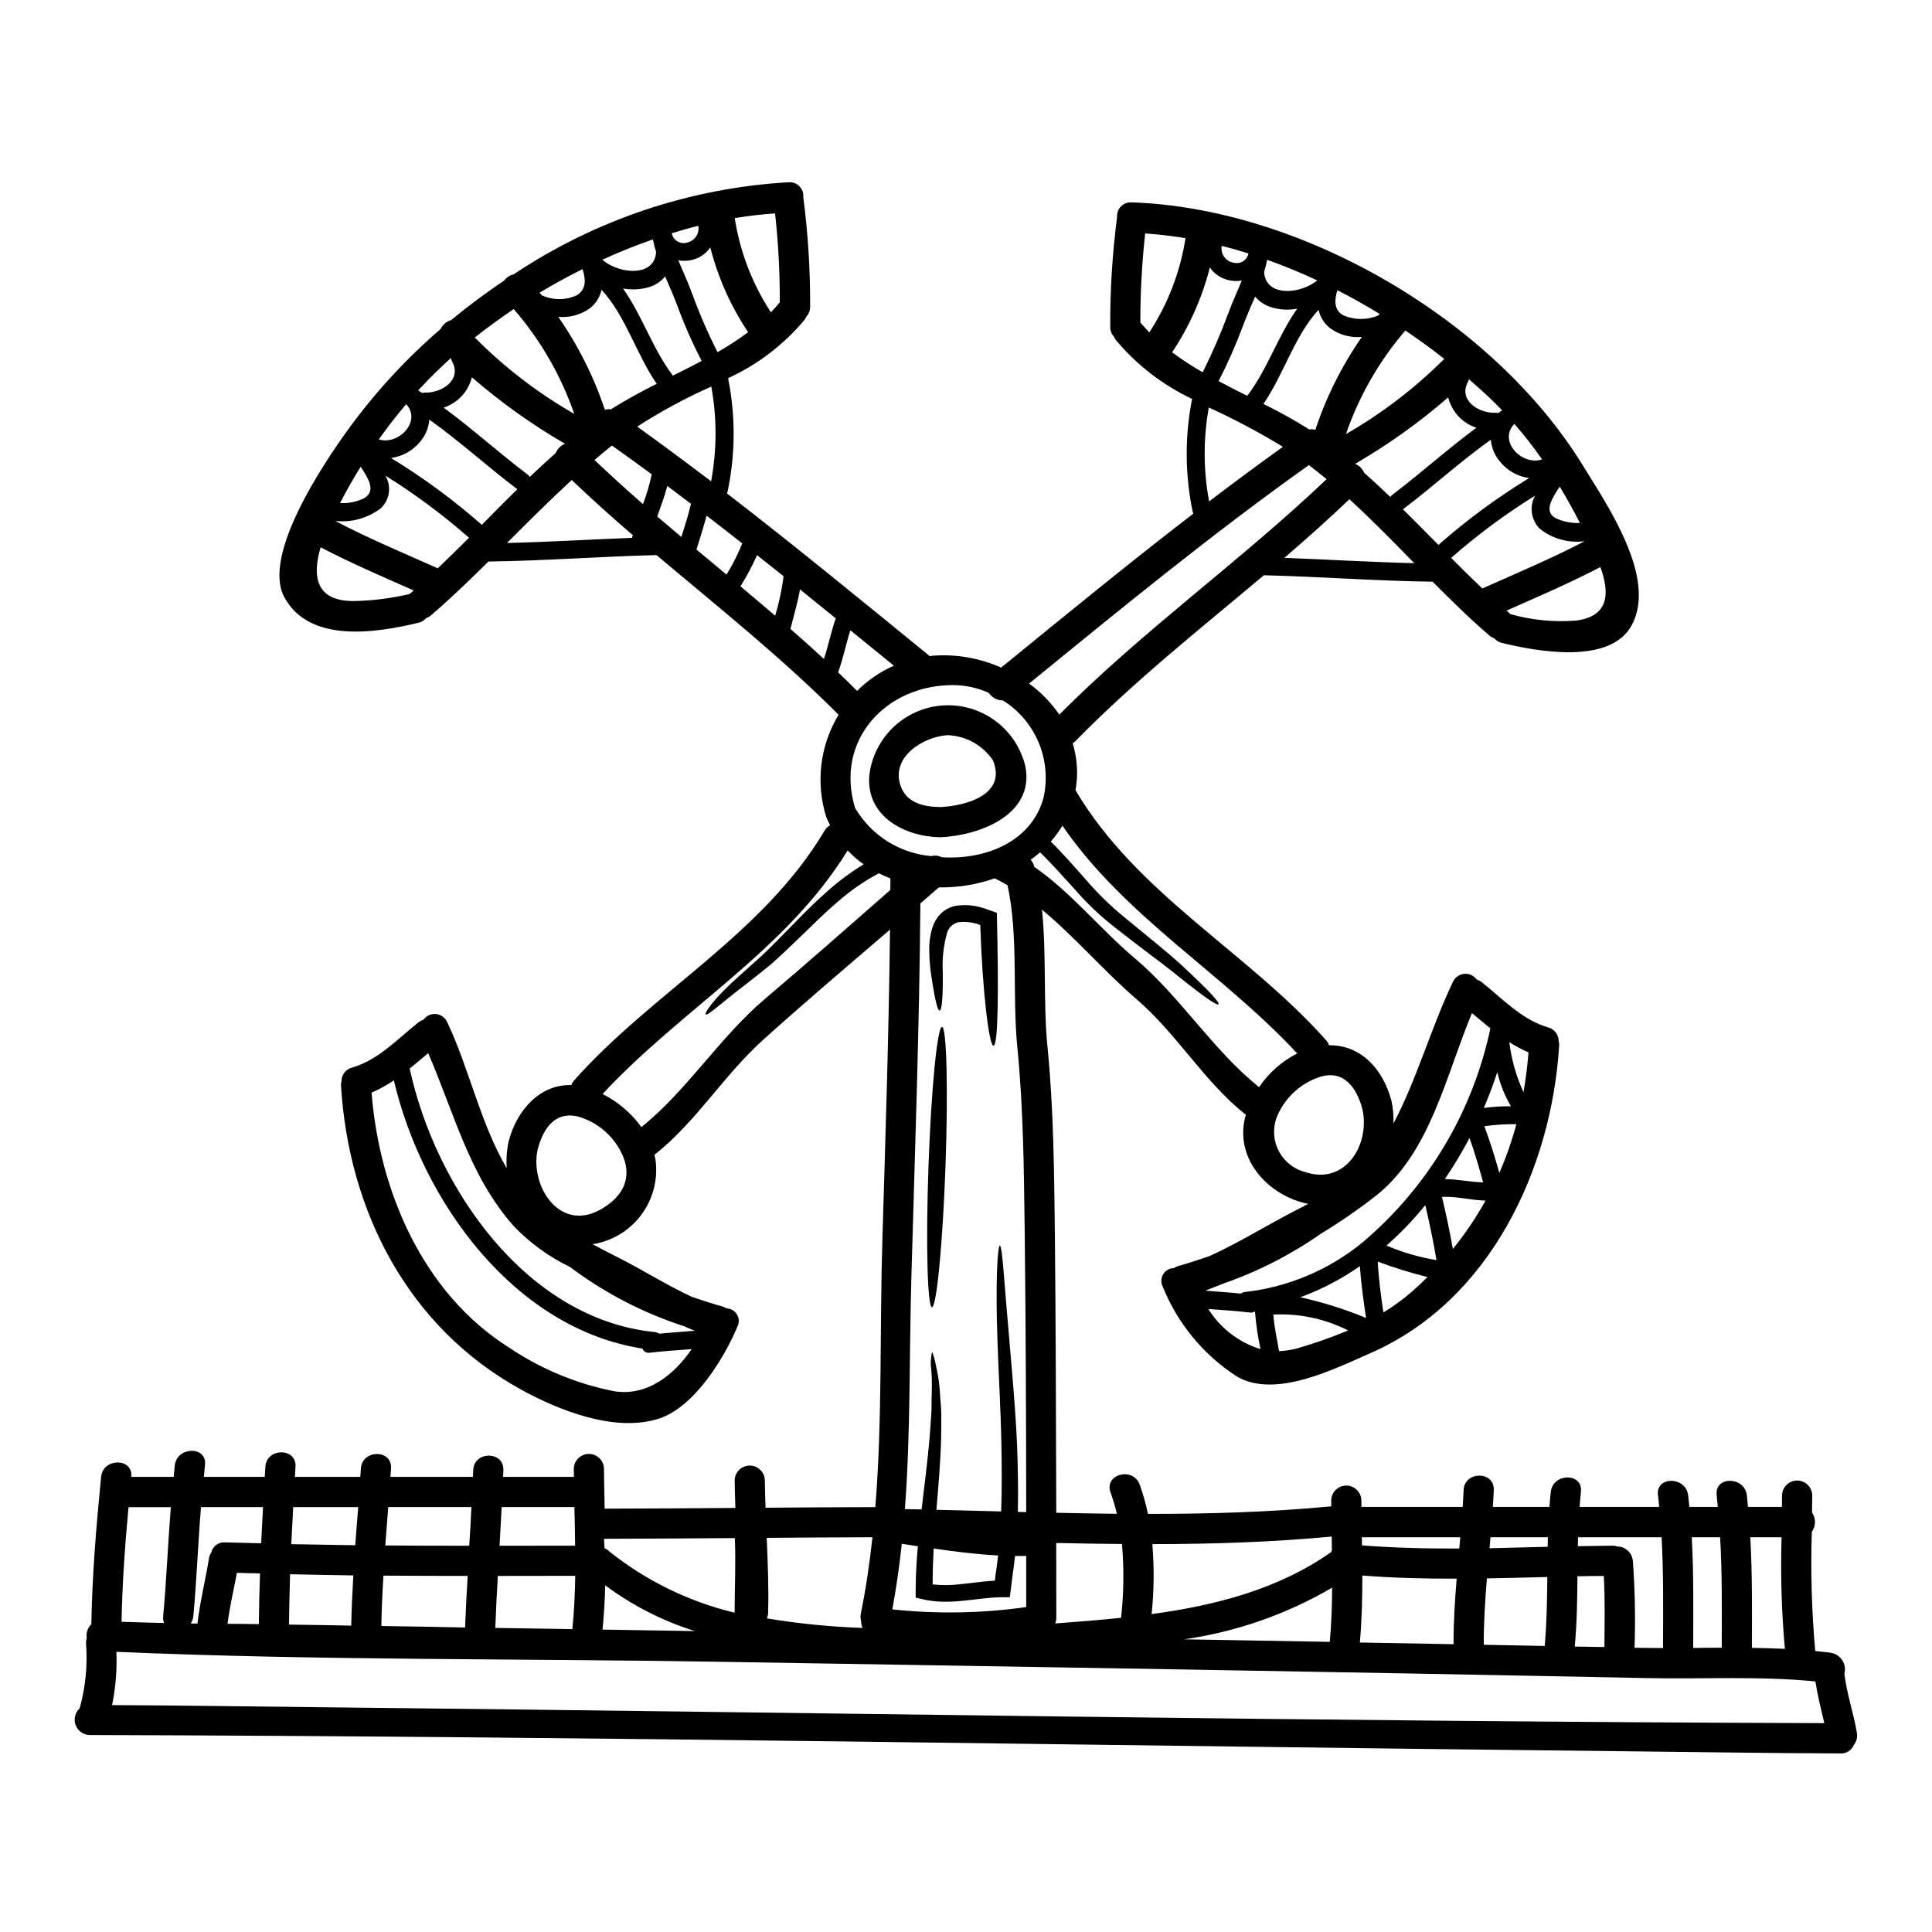 <?xml version="1.0" encoding="UTF-8"?>
<!-- Uploaded to: SVG Repo, www.svgrepo.com, Generator: SVG Repo Mixer Tools -->
<svg fill="#000000" width="800px" height="800px" version="1.1" viewBox="144 144 512 512" xmlns="http://www.w3.org/2000/svg">
 <g>
  <path d="m636.09 603.16c0.223 1.145-0.066 2.332-0.789 3.25-0.578 1.422-1.984 2.324-3.519 2.266-19.477-0.055-38.965-0.395-58.434-0.586-135.21-1.441-270.44-3.938-405.67-4.289v-0.004c-1.645-0.066-3.086-1.125-3.648-2.672s-0.129-3.281 1.09-4.391c0.004-0.082 0.02-0.16 0.051-0.238 1.527-5.574 2.078-11.371 1.625-17.133 0.004-0.426 0.066-0.848 0.191-1.254-0.23-1.352 0.227-2.731 1.223-3.676 0.211-13.059 1.309-26.062 2.586-39.043 0.504-5.09 8.496-5.117 7.992 0h11.246c0.105-1.039 0.184-2.078 0.293-3.117 0.641-5.035 8.637-5.09 7.992 0-0.105 1.039-0.184 2.078-0.293 3.117h16.137c0.051-0.879 0.105-1.781 0.156-2.664 0.32-5.117 8.312-5.141 7.992 0-0.051 0.883-0.105 1.785-0.156 2.664h17.32c0.055-0.742 0.133-1.492 0.16-2.211 0.348-5.117 8.34-5.168 7.992 0-0.027 0.719-0.105 1.469-0.16 2.211l21.863 0.004c0.023-0.586 0.051-1.18 0.078-1.781 0.184-5.144 8.18-5.144 7.992 0-0.027 0.613-0.055 1.18-0.078 1.781h18.77c0-0.742-0.027-1.492-0.027-2.211v-0.004c0.07-2.156 1.84-3.871 4-3.871s3.93 1.715 3.996 3.871c0.027 3.543 0.105 7.086 0.184 10.629 11.547-0.027 23.09-0.094 34.637-0.188-0.078-2.453-0.156-4.898-0.184-7.352v-0.004c0.066-2.156 1.836-3.871 3.996-3.871s3.93 1.715 3.996 3.871c0.027 2.453 0.105 4.875 0.184 7.301 9.707-0.082 19.41-0.137 29.098-0.16 1.895-23.531 1.145-47.484 1.867-70.848 0.828-27.391 1.703-54.785 2.027-82.203-11.246 9.648-22.547 19.238-33.523 29.125-10.551 9.445-17.797 21.824-28.914 30.566 0.109 0.453 0.215 0.906 0.297 1.359 0.688 5.164-0.676 10.391-3.793 14.562-3.117 4.172-7.742 6.961-12.887 7.766 2.156 1.18 4.367 2.293 6.609 3.441 6.691 3.356 12.988 7.406 19.742 10.523 2.664 0.906 5.328 1.781 7.969 2.504 0.406 0.129 0.789 0.309 1.148 0.535 1.125 0.02 2.164 0.605 2.758 1.559 0.598 0.957 0.672 2.144 0.195 3.164-3.516 8.473-11.457 21.395-20.758 24.461-11.645 3.809-26.484-2.078-36.742-7.731-29.914-16.531-45.539-47.23-47.594-80.422v0.004c-0.023-0.43 0.02-0.859 0.133-1.273 0.012-1.691 1.16-3.16 2.801-3.574 6.984-2.023 12.016-7.566 17.559-11.961 0.402-0.324 0.867-0.566 1.359-0.723 0.746-1.043 1.988-1.617 3.269-1.508 1.281 0.105 2.406 0.883 2.965 2.039 5.754 11.965 8.848 26.992 15.828 38.824-0.168-2.418 0.012-4.852 0.535-7.223 2.184-8.23 8.266-15.027 16.574-14.816v0.004c0.18-0.473 0.449-0.906 0.789-1.281 20.836-23.422 50.016-38.637 66.324-66.125 0.355-0.613 0.871-1.121 1.492-1.465-0.227-0.375-0.426-0.77-0.586-1.18-0.027-0.027-0.027-0.055-0.055-0.105-0.145-0.266-0.27-0.543-0.375-0.828-2.875-9.098-1.691-18.996 3.25-27.156-15.133-15.188-31.883-28.512-48.254-42.316-14.871 0.375-29.684 1.52-44.527 1.707-4.93 4.875-9.938 9.699-15.188 14.23h-0.004c-0.398 0.344-0.859 0.609-1.355 0.785-0.535 0.633-1.27 1.062-2.078 1.227-11.301 2.719-28.887 5.465-35.496-6.82-5.969-11.141 10.5-35.426 16.469-43.781 7.219-10.039 15.602-19.191 24.969-27.262 0.551-1.152 1.57-2.012 2.797-2.363 4.481-3.707 9.16-7.195 14.043-10.473 0.617-0.836 1.516-1.426 2.531-1.652 21.688-14.492 46.859-22.918 72.906-24.402 1.055-0.07 2.086 0.324 2.824 1.082 0.738 0.758 1.109 1.801 1.012 2.852 1.246 9.625 1.852 19.316 1.812 29.02 0.023 0.977-0.328 1.922-0.984 2.637-0.141 0.312-0.309 0.605-0.508 0.879-5.519 6.59-12.438 11.871-20.25 15.457 2.012 9.969 1.957 20.242-0.16 30.191-0.031 0.117-0.078 0.234-0.133 0.344 18.105 13.965 35.785 28.488 53.508 42.93 0.066 0.066 0.129 0.137 0.184 0.215 0.27-0.051 0.535-0.105 0.789-0.133l-0.004-0.004c6.227-0.465 12.473 0.617 18.18 3.152 16.867-13.75 33.707-27.551 50.949-40.824h-0.004c-0.066-0.113-0.117-0.227-0.16-0.348-2.086-9.895-2.148-20.109-0.184-30.027-7.789-3.68-14.68-9.008-20.203-15.621-0.195-0.273-0.367-0.566-0.5-0.875-0.672-0.711-1.027-1.66-0.988-2.637-0.051-9.703 0.555-19.398 1.809-29.02-0.094-1.055 0.277-2.094 1.016-2.852s1.77-1.152 2.824-1.086c45.113 1.492 95.852 31.094 119.54 69.629 6.445 10.5 19.797 29.82 13.027 42.395-5.703 10.66-25.285 6.93-34.375 4.742h0.004c-0.801-0.168-1.523-0.598-2.051-1.223-0.504-0.172-0.965-0.438-1.363-0.789-5.195-4.477-10.125-9.328-15-14.23-14.922-0.188-29.82-1.336-44.715-1.707-16.949 14.285-34.379 28.035-49.887 43.914h0.004c-0.234 0.238-0.5 0.445-0.789 0.613 0.93 3.047 1.309 6.231 1.121 9.41-0.078 1.039-0.211 2.051-0.375 3.066l0.055 0.051c16.281 27.5 45.461 42.715 66.324 66.125 0.355 0.406 0.637 0.875 0.824 1.383 8.422-0.078 14.258 6.211 16.531 14.707v0.004c0.43 1.977 0.609 4 0.531 6.019 6.344-12.043 9.914-25.312 15.805-37.625l-0.004 0.004c0.57-1.156 1.699-1.93 2.984-2.039 1.281-0.109 2.527 0.461 3.281 1.508 0.488 0.156 0.949 0.402 1.355 0.719 5.543 4.398 10.578 9.938 17.562 11.961 1.629 0.426 2.773 1.887 2.797 3.57 0.113 0.418 0.16 0.848 0.133 1.281-2.023 32.617-18.277 67.633-50.016 81.477-9.379 4.106-25.047 12.098-35.281 6.262v-0.004c-8.965-5.75-15.898-14.164-19.828-24.059-0.461-1.027-0.375-2.215 0.227-3.164 0.602-0.953 1.637-1.539 2.762-1.559 0.352-0.238 0.738-0.418 1.145-0.535 2.754-0.789 5.512-1.676 8.285-2.637 7.836-3.543 15.246-8.207 22.863-12.121 1.094-0.562 2.211-1.148 3.328-1.73-10.523-2.133-19.48-11.781-16.707-22.945 0.055-0.211 0.16-0.453 0.215-0.664-11.141-8.793-18.176-21.344-28.965-30.617-8.5-7.301-16.254-16.414-25.078-23.742 1.223 11.938 0.293 24.461 1.441 36.211 1.648 16.602 1.781 33.094 1.969 49.75 0.211 19.848 0.32 51.215 0.371 73.863 5.356 0.105 10.688 0.211 16.043 0.27l0.004-0.008c-0.438-1.906-0.992-3.785-1.652-5.625-1.812-4.848 5.902-6.926 7.703-2.129 0.918 2.535 1.648 5.137 2.184 7.781 16.227 0.023 32.43-0.457 48.602-2 0-0.535-0.023-1.066-0.023-1.625 0.066-2.16 1.836-3.875 3.996-3.875s3.93 1.715 3.996 3.875c0 0.613 0.023 1.18 0.023 1.781h26.836c0.078-1.492 0.184-2.957 0.238-4.449 0.211-5.117 8.207-5.144 7.992 0-0.055 1.492-0.16 2.957-0.238 4.449h15c0.082-1.332 0.188-2.664 0.348-3.996 0.562-5.062 8.559-5.117 7.992 0-0.156 1.332-0.266 2.664-0.348 3.996h21.078c-0.078-1.051-0.184-2.09-0.32-3.117-0.609-5.09 7.383-5.035 7.992 0 0.133 1.051 0.242 2.09 0.324 3.117h7.539c-0.078-1.039-0.184-2.078-0.293-3.117-0.613-5.117 7.379-5.035 7.992 0 0.105 1.039 0.211 2.078 0.293 3.117h9.008c0-1.039 0.023-2.078 0.023-3.117h0.008c0.07-2.16 1.84-3.875 3.996-3.875 2.16 0 3.93 1.715 4 3.875-0.023 1.547-0.023 3.066-0.051 4.613 1.062 1.535 1.039 3.578-0.055 5.09-0.34 10.543-0.035 21.098 0.906 31.602 1.359 0.16 2.715 0.27 4.074 0.453 1.258 0.191 2.375 0.906 3.07 1.969 0.699 1.062 0.91 2.371 0.582 3.602 0.617 5.301 2.422 10.375 3.301 15.598zm-8.633-2.508c-0.855-3.676-1.785-7.328-2.363-11.055-14.652-1.469-30.027-0.586-44.629-0.883-82.023-1.676-164.04-2.984-246.06-4.328-53.109-0.883-106.48-0.324-159.56-2.637v-0.004c0.195 4.738-0.191 9.48-1.145 14.125 17.48 0.078 34.988 0.348 52.469 0.531 133.73 1.402 267.51 3.852 401.29 4.25zm-10.445-19.68c-0.879-9.832-1.172-19.711-0.879-29.578h-8.289c0.559 9.754 0.453 19.535 0.426 29.312 2.902 0.043 5.852 0.121 8.742 0.254zm-16.734-0.293c0.027-9.781 0.133-19.535-0.426-29.289h-7.516c0.531 9.754 0.395 19.535 0.375 29.34 2.519-0.039 5.031-0.07 7.562-0.07zm-15.559 0.078c0.027-9.805 0.156-19.586-0.375-29.367h-22.145c0 0.789-0.027 1.574-0.051 2.363 3.09-0.051 6.18-0.105 9.246-0.133h-0.004c0.43 0 0.852 0.07 1.254 0.211 2.121 0.047 3.875 1.676 4.078 3.789 0.562 7.668 0.711 15.363 0.453 23.047 0.504 0 1.012 0.027 1.52 0.027 1.992 0.023 3.992 0.023 6.019 0.055zm-15.535-0.27c0.051-6.297 0.184-12.574-0.16-18.836-2.316 0-4.664 0.027-6.984 0.078-0.051 6.211-0.129 12.418-0.715 18.625 2.633 0.047 5.242 0.074 7.856 0.125zm-7.621-272.01c9.273-1.145 8.871-7.781 6.555-14.203-8.102 4.238-16.496 7.836-24.859 11.539 0.348 0.293 0.664 0.609 1.012 0.934l-0.004 0.004c5.621 1.578 11.473 2.16 17.293 1.719zm2.449-21.078-0.004 0.008c-4.316 0.598-8.691-0.629-12.066-3.387-2.215-2.336-2.676-5.828-1.148-8.66-7.852 4.879-15.285 10.395-22.227 16.492 2.719 2.754 5.465 5.438 8.266 8.102 9.137-4.09 18.332-7.922 27.176-12.559zm-1.305-4.797c-1.684-3.277-3.469-6.492-5.356-9.648-1.812 2.754-4.453 6.582-1.094 8.34l-0.004 0.008c2.012 0.953 4.227 1.398 6.453 1.293zm-8.555 271.32c0.023-0.855 0.051-1.68 0.051-2.535l-15.215 0.008c-0.078 0.961-0.156 1.922-0.238 2.906 5.113-0.121 10.258-0.254 15.402-0.383zm-0.789 26.273c0.535-6.078 0.641-12.18 0.691-18.277-5.328 0.129-10.66 0.293-16.012 0.371-0.48 5.863-0.855 11.699-0.828 17.59zm-8.18-323.71c-4.129 4.559 2.262 11.059 7.477 9.25l0.004 0.008c-2.258-3.254-4.695-6.375-7.301-9.355-0.059 0.039-0.125 0.07-0.191 0.094zm2.559 176.93c0.613-3.438 1.039-6.953 1.332-10.523v0.008c-1.766-0.766-3.469-1.676-5.09-2.715 0.559 4.574 1.82 9.039 3.746 13.227zm-6.394 21.371v0.012c1.824-4.172 3.328-8.473 4.504-12.871-2.836-0.039-5.668 0.141-8.473 0.531 1.5 4.043 2.781 8.172 3.953 12.328zm7.914-184.1 0.004 0.008c-3.004-0.402-5.746-1.926-7.676-4.262-1.441-1.652-2.316-3.719-2.504-5.902-8.051 5.731-15.379 12.473-23.289 18.441 3.148 3.117 6.297 6.297 9.402 9.445 7.484-6.598 15.531-12.531 24.051-17.734zm-7.207-17.895 0.027-0.023c-1.18-1.254-2.426-2.508-3.703-3.703-1.652-1.547-3.387-3.066-5.117-4.586-0.043 0.238-0.113 0.469-0.215 0.691-2.691 4.875 2.852 8.418 7.246 8.207 0.227 0.004 0.449 0.039 0.664 0.105 0.375-0.227 0.742-0.469 1.098-0.691zm2.363 184.4h-0.004c-1.645-2.824-2.863-5.875-3.621-9.055-1.039 3.199-2.211 6.34-3.57 9.484 2.387-0.32 4.793-0.469 7.199-0.445zm-5.453-20.66c-1.652-1.332-3.25-2.691-4.875-4.051-6.93 16.496-11.02 37.043-25.5 48.445h-0.004c-4.672 3.633-9.547 6.996-14.602 10.07-7.93 5.535-16.582 9.957-25.715 13.137-1.625 0.664-3.25 1.277-4.848 1.895 3.117 0.293 6.258 0.453 9.379 0.789 0.328-0.234 0.715-0.379 1.117-0.426 11.441-1.281 22.266-5.844 31.176-13.137 0-0.027 0.027-0.027 0.051-0.055 17.258-14.605 29.156-34.547 33.82-56.668zm-1.922 40.816c-1.066-3.938-2.238-7.914-3.598-11.777-1.977 3.754-4.164 7.394-6.555 10.898 3.394 0.051 6.715 0.77 10.152 0.879zm-8.023 17.641c3.258-4.012 6.156-8.301 8.66-12.82-3.863-0.078-7.703-1.18-11.539-0.984 1.07 4.582 2.082 9.168 2.879 13.805zm1.707 79.383c0.105-0.988 0.184-2 0.266-2.988h-26.086c0.027 0.719 0.027 1.441 0.027 2.16 8.605 0.664 17.215 0.879 25.797 0.824zm-0.691 7.992c-8.34 0.023-16.68-0.188-24.996-0.828 0 5.902-0.133 11.832-0.664 17.746 8.289 0.133 16.566 0.285 24.836 0.453-0.027-5.809 0.344-11.59 0.824-17.371zm5.223-305c-3.711-1.223-6.535-4.262-7.477-8.051-7.644 6.633-15.902 12.531-24.656 17.613 1.078 0.445 1.938 1.293 2.398 2.363 2.363 2.106 4.664 4.234 6.926 6.418 0.176-0.273 0.402-0.512 0.672-0.691 7.535-5.691 14.543-12.062 22.137-17.652zm-10.578 220.57c-0.828-4.898-1.84-9.75-2.961-14.562-3.121 3.856-6.562 7.438-10.285 10.715 4.242 1.816 8.691 3.109 13.246 3.848zm-6.559 8.422c1.441-1.277 2.824-2.586 4.184-3.938v0.004c-4.477-1.094-8.879-2.461-13.188-4.094 0.238 4.531 0.828 9.004 1.492 13.484 2.656-1.602 5.172-3.43 7.512-5.469zm8.621-247.25c-3.301-2.609-6.766-5.117-10.312-7.516v0.004c-6.938 8.07-12.277 17.383-15.742 27.445 9.523-5.465 18.285-12.168 26.055-19.934zm-17.492-11.504c0.109-0.148 0.223-0.289 0.348-0.426-3.648-2.211-7.379-4.328-11.168-6.262-0.789 2.426-1.012 5.25 1.547 6.637 2.953 1.297 6.309 1.312 9.273 0.051zm9.543 65.652c-5.625-5.781-11.273-11.535-17.188-16.949-5.621 5.356-11.379 10.5-17.238 15.535 11.48 0.43 22.938 1.121 34.426 1.414zm-28.754 161.4c10.496 3.441 17.133-7.328 15-16.785-1.465-5.492-4.875-10.445-11.164-8.5v-0.004c-5.356 1.715-9.641 5.769-11.645 11.023-1 2.926-0.727 6.141 0.762 8.855 1.484 2.711 4.043 4.676 7.047 5.41zm14.867-221.36c-2.918 0.262-5.828-0.512-8.23-2.184-1.656-1.219-2.812-3-3.254-5.008-6.422 7.008-9.168 17.051-14.602 24.938 4.164 2.051 8.219 4.309 12.152 6.769 0.531-0.098 1.082-0.062 1.598 0.109 2.906-8.758 7.062-17.051 12.336-24.625zm1.121 259.98c-0.691-4.559-1.336-9.117-1.652-13.727v0.004c-4.879 3.418-10.184 6.188-15.777 8.234 5.957 1.32 11.789 3.156 17.43 5.488zm-9.055 61.555c0-1.227-0.027-2.43-0.055-3.625-15.828 1.492-31.68 2-47.535 2 0.512 6.176 0.449 12.383-0.188 18.547 17.082-2.316 33.602-6.609 47.566-16.418 0.051-0.168 0.121-0.332 0.203-0.492zm-0.559 24.273c0.426-4.769 0.586-9.566 0.613-14.363v0.004c-12.055 7.059-25.367 11.707-39.195 13.695 2.586 0.051 5.141 0.078 7.727 0.133 10.277 0.195 20.562 0.375 30.848 0.543zm-0.855-308.12c-1.543-1.277-3.117-2.504-4.688-3.731-25.586 18.199-49.859 38.082-74.16 57.906h0.004c3.125 2.262 5.836 5.047 8.016 8.23 22.191-22.355 48.012-40.676 70.824-62.395zm-7.477 230.26c4.484-1.301 8.887-2.859 13.191-4.664-6.137-3.094-12.965-4.543-19.828-4.211 0.238 3.246 0.961 6.445 1.52 9.699 1.727-0.062 3.441-0.336 5.102-0.812zm-0.305-275.44c-2.402 0.469-4.879 0.301-7.195-0.477-1.539-0.543-2.91-1.48-3.969-2.719-1.121 2.637-2.293 5.246-3.25 7.832-1.852 4.981-3.996 9.844-6.426 14.566 2.508 1.336 5.039 2.613 7.598 3.894 5.43-7.16 8.148-15.93 13.242-23.098zm-8.766-9.754c0.32 6.715 9.566 5.973 14.07 2.266-4.371-2.055-8.797-3.863-13.273-5.465-0.215 1.07-0.484 2.152-0.801 3.203zm-1.336 216.05v0.004c2.555-3.785 6.031-6.859 10.102-8.926-19.742-21.293-45.695-36.242-62.219-60.355h-0.004c-0.906 1.488-1.938 2.898-3.09 4.207 3.519 3.465 6.477 6.926 9.246 10.02 3.016 3.531 6.336 6.797 9.914 9.754 6.555 5.406 11.883 9.621 15.613 13.082 7.477 6.926 10.043 9.84 9.672 10.258-0.375 0.418-3.598-1.73-11.508-8.102-3.973-3.195-9.301-7.008-16.043-12.336v0.004c-3.836-3-7.367-6.367-10.555-10.051-2.852-3.09-5.781-6.477-9.168-9.777-0.789 0.691-1.625 1.332-2.504 1.969h0.004c0.438 0.465 0.746 1.031 0.906 1.648 0.027 0.082 0.027 0.16 0.055 0.238 9.883 6.848 17.375 16.418 26.672 24.25 12.094 10.215 20.699 24.363 32.902 34.117zm0.371 69.438c-0.715-3.293-1.203-6.633-1.465-9.992-0.395 0.258-0.871 0.363-1.336 0.289-3.676-0.453-7.352-0.637-11.02-0.934v0.004c3.184 5.086 8.086 8.859 13.82 10.633zm-13.617-224.66c6.445-4.898 12.988-9.754 19.559-14.469-6.336-3.852-12.895-7.332-19.641-10.418-1.488 8.23-1.461 16.668 0.082 24.887zm8.66-58.543c-1.094 0.211-2.215 0.191-3.301-0.051-2.094-0.43-3.941-1.641-5.172-3.387-2.027 8.004-5.41 15.602-9.996 22.465 2.59 1.93 5.297 3.703 8.105 5.301 2.559-5.121 4.836-10.375 6.82-15.742 1.039-2.828 2.371-5.68 3.543-8.586zm-2.023-4.688c0.832 0.188 1.703 0.027 2.418-0.438 0.711-0.469 1.203-1.207 1.367-2.043-2.363-0.742-4.723-1.414-7.086-1.996-0.188 1.035 0.062 2.102 0.688 2.949 0.625 0.848 1.57 1.398 2.613 1.527zm-22.492 18.441h0.004c4.938-7.547 8.207-16.059 9.59-24.969-3.57-0.586-7.144-1.012-10.688-1.25h0.004c-0.867 7.832-1.293 15.703-1.281 23.586 0.773 0.887 1.547 1.777 2.375 2.633zm-7.477 340.65c0.719-6.496 0.801-13.047 0.242-19.559-5.809-0.055-11.617-0.133-17.43-0.27 0.027 11.809 0.027 19.77 0.027 19.77v0.004c0.004 0.531-0.094 1.055-0.293 1.547 5.801-0.426 11.633-0.879 17.469-1.492zm-20.555-217.33c1.098-4.879 0.652-9.977-1.273-14.59-1.922-4.617-5.231-8.52-9.465-11.18-1.523 0-2.941-0.762-3.785-2.023-2.875-1.297-5.984-1.996-9.137-2.051-17.988-0.211-31.762 14.562-26.277 32.562 4.277 7.277 11.816 12.031 20.227 12.762 0.922-0.25 1.906-0.145 2.754 0.293 11.742 0.746 23.836-4.207 26.957-15.773zm-4.586 214.48v-13.562c0 0.023-1.969 0.051-2.957 0.023-0.215 1.867-0.43 3.703-0.719 5.598-0.133 1.145-0.297 2.289-0.43 3.465l-0.234 1.867h-2c-6.637 0.027-13.859 2.316-21.254 0.508l-1.703-0.395v-1.652c0-4.156 0.238-8.125 0.586-11.961-1.441-0.211-2.852-0.43-4.262-0.668-0.613 5.84-1.449 11.641-2.508 17.402v-0.004c11.809 1.254 23.727 1.047 35.484-0.617zm-2.211-25.211c0.719 0 1.469 0.027 2.211 0.055-0.027-24.73-0.105-48.98-0.395-73.68-0.215-16.656-0.324-33.043-1.969-49.645-1.363-13.805 0.371-29.176-2.586-42.797-1.117-0.664-2.238-1.277-3.414-1.84l0.004 0.008c-4.75 1.66-9.754 2.473-14.785 2.394-1.652 1.414-3.277 2.824-4.902 4.238-0.266 33.176-1.465 66.32-2.398 99.473-0.559 20.254-0.184 40.773-1.703 61.051l4.422 0.078c0.16-1.277 0.324-2.586 0.457-3.836 0.934-7.594 1.703-14.285 1.996-19.875 0.297-2.797 0.133-5.25 0.238-7.434l-0.004-0.004c0.078-1.883 0.043-3.769-0.105-5.652-0.25-1.602-0.195-3.238 0.16-4.82 0.266 0 0.719 1.652 1.309 4.664 0.406 1.852 0.668 3.731 0.785 5.621 0.105 2.238 0.477 4.848 0.371 7.676 0.082 5.731-0.32 12.594-0.984 20.199-0.105 1.18-0.211 2.363-0.297 3.57 5.731 0.133 11.414 0.27 17.16 0.426 0.211-5.832 0.16-11.508 0.082-16.926-0.188-10.418-0.789-19.848-1.039-27.793-0.613-15.883 0.023-25.766 0.609-25.742 0.668 0 1.145 9.781 2.559 25.555 0.668 7.91 1.574 17.32 2.027 27.844 0.191 5.445 0.324 11.199 0.191 17.195zm-5.902 16.629c0.27-1.707 0.48-3.414 0.664-5.09-5.699-0.297-11.414-1.016-17.078-1.844-0.16 3.094-0.27 6.262-0.27 9.512l0.004 0.008c2.57 0.27 5.164 0.234 7.723-0.105 2.754-0.266 5.652-0.719 8.77-0.906 0.043-0.531 0.125-1.066 0.176-1.57zm-26.938-240.88c-3.844-3.113-7.695-6.242-11.555-9.395-1.18 3.676-1.891 7.516-3.25 11.141 1.707 1.621 3.356 3.246 5.039 4.93 2.805-2.816 6.113-5.082 9.754-6.68zm-0.961 59.434c0-1.039 0.027-2.051 0.027-3.062-1.066-0.426-2.078-0.855-3.094-1.359v0.004c-3.902 2.086-7.551 4.617-10.871 7.543-3.703 3.148-6.848 6.34-9.754 9.141-2.906 2.797-5.543 5.328-7.992 7.477-2.504 2.055-4.723 3.809-6.609 5.25-7.594 5.836-10.098 8.395-10.629 7.965-0.348-0.266 1.574-3.648 8.82-10.125 1.785-1.602 3.836-3.469 6.207-5.57 2.266-2.16 4.769-4.691 7.598-7.598 2.824-2.906 5.969-6.129 9.781-9.484v0.004c2.93-2.609 6.094-4.945 9.445-6.984-1.527-1.086-2.945-2.316-4.238-3.676-16.336 26.594-44.082 42.02-64.945 64.551 4.086 2.051 7.613 5.059 10.285 8.766 12.152-9.75 20.758-23.848 32.801-34.027 11.172-9.473 22.148-19.156 33.152-28.801zm-4.723 171.58v0.004c-0.043-0.008-0.078-0.027-0.109-0.055-9.301 0.027-18.629 0.082-27.926 0.16 0.293 6.609 0.559 13.191 0.371 19.797 0 0.531-0.109 1.059-0.32 1.547 8.387 1.391 16.848 2.234 25.344 2.531-0.262-0.598-0.395-1.242-0.395-1.891-0.168-0.629-0.184-1.285-0.055-1.918 1.352-6.656 2.336-13.371 3.074-20.164zm-9.73-243.56c-3.172-2.559-6.297-5.117-9.488-7.676-0.609 3.519-1.648 6.953-2.531 10.473 3.012 2.609 5.973 5.266 8.875 7.965 1.195-3.555 1.887-7.258 3.144-10.762zm-16.07-0.691c1.035-3.422 1.785-6.926 2.238-10.473-2.363-1.867-4.691-3.754-7.035-5.598-1.27 2.856-2.738 5.617-4.394 8.266 3.062 2.57 6.152 5.18 9.191 7.793zm1.227-83.051c0.035-7.879-0.383-15.754-1.25-23.582-3.519 0.238-7.086 0.664-10.688 1.25 1.379 8.91 4.652 17.426 9.594 24.969 0.824-0.871 1.598-1.75 2.344-2.656zm-9.941 63.879c-3.148-2.481-6.297-4.93-9.445-7.352-0.828 3.012-1.758 5.996-2.691 8.977 2.664 2.211 5.305 4.426 7.969 6.637 1.613-2.633 3.008-5.398 4.168-8.262zm-2.023 283.34c0-6.582 0.348-13.16 0.051-19.746-11.586 0.082-23.074 0.16-34.664 0.188 0 0.852 0.133 1.676 0.156 2.531 0.5 0.184 0.949 0.484 1.309 0.879 9.738 7.742 21.051 13.266 33.148 16.176zm-4.531-334.02c2.809-1.602 5.512-3.371 8.102-5.301-4.594-6.863-7.981-14.461-10.02-22.465-1.273 1.867-3.273 3.113-5.508 3.438-0.98 0.164-1.98 0.156-2.957-0.023 1.18 2.906 2.531 5.754 3.57 8.605v-0.004c1.953 5.383 4.227 10.641 6.812 15.75zm-1.703 34.215c1.551-8.293 1.566-16.801 0.051-25.102-6.805 3.035-13.371 6.578-19.637 10.605 6.609 4.742 13.109 9.598 19.586 14.496zm-6.297-63.289c2-0.449 3.281-2.402 2.902-4.418-2.363 0.582-4.691 1.25-7.035 1.969h0.004c0.168 0.902 0.719 1.691 1.512 2.16 0.793 0.473 1.75 0.578 2.625 0.289zm-22.492 367.6 24.488 0.395h0.004c-8.547-2.688-16.582-6.785-23.77-12.129-0.102 3.93-0.312 7.867-0.715 11.734zm23.449-298.35c-2.078-1.574-4.184-3.148-6.262-4.723-0.746 2.754-1.703 5.406-2.664 8.102 2.129 1.812 4.262 3.621 6.394 5.406 0.914-2.91 1.848-5.816 2.543-8.797zm1.039 219.17c-0.934-0.375-1.84-0.746-2.754-1.18v0.004c-10.922-3.527-21.176-8.848-30.352-15.746-5.57-2.688-10.613-6.352-14.891-10.82-11.777-13.246-15.805-30.031-22.676-45.836-1.625 1.363-3.25 2.754-4.902 4.078 6.769 31.391 30.805 66.461 65.047 69.844h-0.004c0.402 0.047 0.785 0.195 1.117 0.426 3.16-0.328 6.277-0.52 9.426-0.781zm-5.828-253.13c2.559-1.277 5.117-2.559 7.621-3.894-2.438-4.715-4.582-9.578-6.418-14.562-0.961-2.609-2.133-5.223-3.25-7.832h-0.004c-1.188 1.438-2.801 2.461-4.609 2.93-2.141 0.566-4.375 0.656-6.555 0.266 5.094 7.184 7.809 15.953 13.215 23.094zm4.984 257.99c-3.676 0.297-7.352 0.48-11.02 0.934-0.859 0.176-1.719-0.281-2.051-1.09-33.988-5.324-58.344-39.012-65.859-71.086-1.855 1.277-3.832 2.367-5.902 3.254 2.027 25.953 13.512 53.164 36.535 67.633l-0.004-0.004c8.438 5.672 17.926 9.594 27.898 11.539 8.598 1.27 15.609-4.219 20.402-11.18zm-9.445-290.82c-0.34-1.074-0.617-2.168-0.828-3.277-4.531 1.574-9.055 3.387-13.457 5.41 0.051 0.027 0.105 0.027 0.156 0.078 4.496 3.766 13.82 4.535 14.145-2.207zm-3.469 66.883v0.004c0.988-2.57 1.762-5.219 2.316-7.918-3.488-2.559-7.008-5.117-10.547-7.621-1.574 1.25-3.094 2.531-4.613 3.836 4.199 3.981 8.488 7.894 12.859 11.707zm3.652-31.883c-5.438-7.871-8.18-17.934-14.629-24.938v0.004c-0.43 2.004-1.578 3.785-3.227 5.004-2.402 1.672-5.316 2.445-8.234 2.188 5.266 7.578 9.422 15.867 12.34 24.621 0.508-0.172 1.051-0.207 1.574-0.105 3.949-2.469 8.016-4.734 12.191-6.789zm-6.539 40.762c0.051-0.227 0.113-0.449 0.188-0.664-5.512-4.723-10.898-9.594-16.176-14.602-5.859 5.383-11.508 11.02-17.156 16.68 11.055-0.266 22.09-0.934 33.148-1.359zm-8.555 178.16c5.625-3.066 8.742-7.914 6.156-14.23-2.207-5.16-6.637-9.043-12.047-10.551-6.074-1.387-9.141 3.356-10.551 8.66-2.184 9.645 5.676 22.008 16.441 16.121zm-6.047-242.41c2.582-1.652 2.316-4.398 1.465-6.902-3.863 1.922-7.676 4-11.379 6.238l0.641 0.715c2.953 1.328 6.336 1.309 9.273-0.051zm-0.457 339.38c-6.844 0-13.695 0.027-20.516 0.027-0.27 4.582-0.508 9.168-0.668 13.777l20.414 0.32c0.48-4.691 0.691-9.41 0.77-14.129zm-20.074-7.965c6.691 0 13.383-0.027 20.039-0.027-0.027-3.41-0.105-6.82-0.188-10.234h-19.285c-0.156 3.422-0.367 6.844-0.555 10.258zm14.957-289.69v-0.004c0.453-1.074 1.32-1.926 2.402-2.359-8.766-5.074-17.027-10.973-24.676-17.613-0.941 3.789-3.766 6.828-7.477 8.047 7.621 5.594 14.602 11.965 22.172 17.664 0.258 0.184 0.477 0.422 0.637 0.695 2.309-2.184 4.621-4.316 6.981-6.422zm4.852-10.262 0.004-0.004c-3.523-10.203-8.973-19.637-16.043-27.789-3.57 2.426-7.035 4.934-10.312 7.543v-0.004c7.84 7.91 16.715 14.727 26.383 20.262zm-24.492 29.398c3.117-3.172 6.234-6.344 9.406-9.445-7.914-5.969-15.246-12.711-23.316-18.441-0.18 2.184-1.047 4.25-2.477 5.906-1.934 2.336-4.672 3.856-7.672 4.262 8.52 5.195 16.57 11.125 24.059 17.719zm-2.754 260.29h-22.043c-0.27 3.387-0.508 6.797-0.789 10.184 7.406 0.051 14.844 0.078 22.25 0.078 0.223-3.41 0.438-6.832 0.582-10.258zm-1.016 18.254c-7.43 0-14.863-0.027-22.301-0.078-0.27 4.449-0.48 8.898-0.559 13.348 7.383 0.109 14.781 0.238 22.195 0.395 0.176-4.574 0.414-9.129 0.68-13.656zm-7.91-267.03c2.797-2.664 5.543-5.352 8.285-8.102v0.004c-6.93-6.086-14.344-11.594-22.168-16.469 1.68 2.801 1.191 6.391-1.184 8.637-3.445 2.641-7.777 3.852-12.098 3.383 8.844 4.641 18.062 8.477 27.18 12.555zm-3.441-46.578c4.402 0.211 9.941-3.328 7.25-8.207v0.004c-0.168-0.297-0.27-0.625-0.297-0.961-2.82 2.559-5.543 5.172-8.02 7.871l-0.668 0.742c0.348 0.211 0.691 0.453 1.066 0.664l0.004 0.004c0.219-0.066 0.449-0.105 0.68-0.113zm-3.981 53.383c0.348-0.324 0.691-0.641 1.039-0.934-8.289-3.68-16.602-7.223-24.648-11.434-2.184 7.301-1.652 14.496 9.246 14.234v-0.004c4.84-0.125 9.652-0.75 14.363-1.863zm-8.207-40.961c5.195 1.625 11.414-4.769 7.301-9.301h0.004c-0.016-0.012-0.035-0.02-0.059-0.023-2.559 3.016-4.973 6.121-7.246 9.324zm-3.758 15.508c3.199-1.996 0.746-5.512-1.039-8.266-1.945 3.117-3.754 6.297-5.465 9.621h0.004c2.246 0.145 4.496-0.324 6.5-1.352zm-2.477 277.55c0.266-3.387 0.504-6.742 0.789-10.102h-17.234c-0.184 3.277-0.348 6.531-0.504 9.809 5.648 0.117 11.297 0.199 16.949 0.293zm-0.508 7.992c-5.57-0.078-11.168-0.184-16.758-0.32-0.133 4.453-0.238 8.898-0.297 13.352 5.492 0.078 11.02 0.156 16.496 0.27 0.105-4.469 0.293-8.891 0.559-13.316zm-24.434-8.496c0.156-3.199 0.32-6.394 0.504-9.598h-16.441c-0.789 9.621-1.145 19.266-2.023 28.859-0.066 0.703-0.305 1.379-0.691 1.969 0.586 0.023 1.18 0.023 1.781 0.023 0.668-5.809 2.106-11.457 3.039-17.238 0.086-0.566 0.293-1.105 0.613-1.574 0.383-1.691 1.953-2.84 3.68-2.695 3.199 0.102 6.367 0.133 9.539 0.238zm-0.613 21.422c0.055-4.481 0.16-8.98 0.32-13.457-2.051-0.055-4.102-0.078-6.129-0.16-0.828 4.504-1.918 8.98-2.477 13.512 2.769 0.008 5.543 0.047 8.285 0.09zm-23.316-31.02h-11.219c-0.934 10.102-1.652 20.227-1.84 30.379 3.758 0.133 7.516 0.238 11.273 0.32-0.238-0.582-0.32-1.215-0.238-1.84 0.875-9.609 1.25-19.254 2.023-28.875z"/>
  <path d="m415.74 347.13c2.481 12.898-12.363 18.332-22.598 18.758-9.379-0.184-19.719-5.512-18.758-16.469v0.004c0.793-6.598 4.656-12.434 10.418-15.738 5.766-3.305 12.75-3.691 18.844-1.043 6.094 2.648 10.578 8.02 12.094 14.488zm-22.598 10.75c6.926-0.293 17.746-3.356 13.988-12.391-2.707-4.016-7.172-6.492-12.016-6.66-6.262 0.371-14.871 5.57-12.551 13.105 1.492 4.844 6.106 5.883 10.578 5.945z"/>
  <path d="m408.2 387.37c0.453 18.895 0.348 33.602-0.906 33.758-1.145 0.188-2.934-14.145-3.519-32l0.004 0.004c-1.805-0.699-3.75-0.957-5.676-0.75-1.488 0.281-2.691 1.371-3.117 2.828-0.938 3.332-1.324 6.797-1.145 10.254 0.078 6.297-0.184 10.367-0.855 10.34-0.586 0-1.414-3.758-2.316-10.152v0.004c-0.238-1.777-0.371-3.566-0.395-5.359-0.098-2.195 0.184-4.394 0.824-6.5 0.422-1.324 1.141-2.539 2.102-3.543 1.082-1.117 2.477-1.879 4-2.184 2.727-0.438 5.519-0.152 8.102 0.824l1.465 0.508 1.414 0.504z"/>
  <path d="m393.65 416.14c1.223 0 1.648 16.656 0.906 37.199-0.742 20.543-2.363 37.07-3.57 37.07s-1.652-16.68-0.934-37.199c0.723-20.52 2.344-37.07 3.598-37.07z"/>
 </g>
</svg>